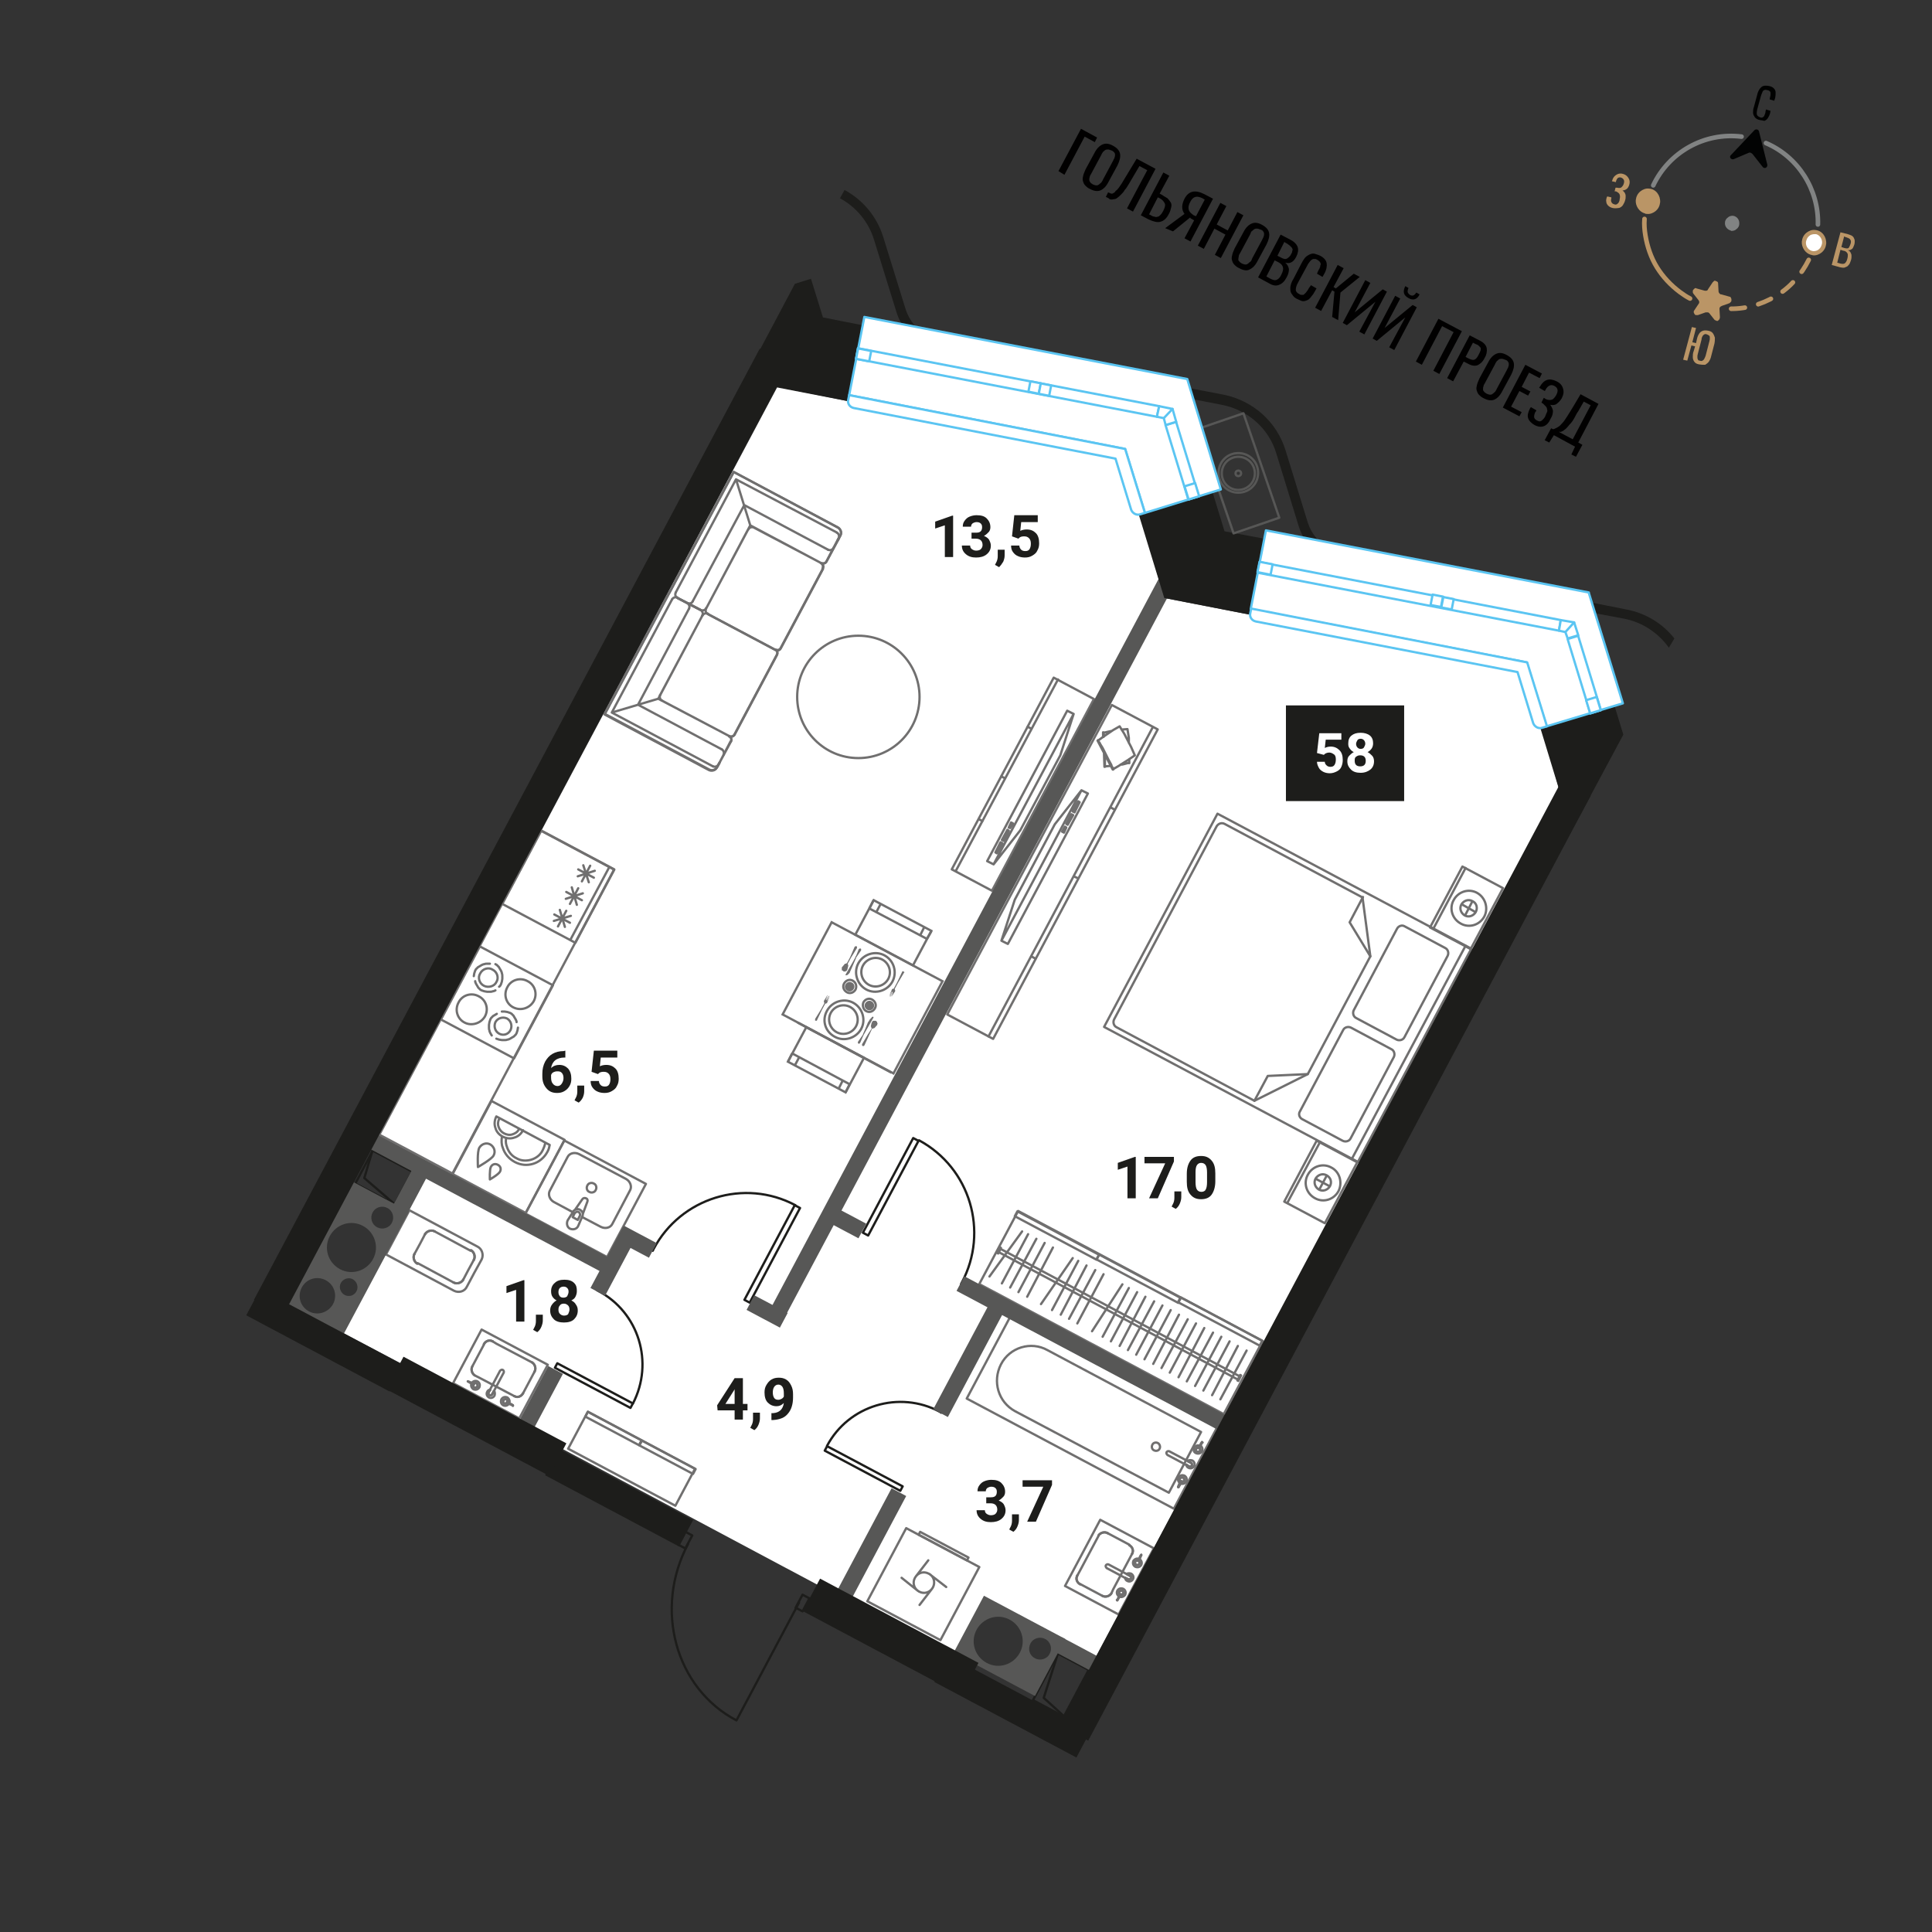 <svg version="1.1" id="Layer_1" xmlns="http://www.w3.org/2000/svg" x="0" y="0" viewBox="0 0 420 420" style="enable-background:new 0 0 420 420" xml:space="preserve"><rect x="0" y="0" width="420" height="420" fill="#333333" stroke="none"/><style>.st0{fill:#fff}.st1{stroke-linecap:round;stroke-linejoin:round;stroke-miterlimit:9.998}.st1,.st2,.st4,.st5{fill:none;stroke:#706f6f;stroke-width:.5}.st2{stroke-linecap:round;stroke-linejoin:round;stroke-miterlimit:10}.st4,.st5{stroke-miterlimit:9.998}.st5{stroke-miterlimit:10}.st6{fill:#706f6f}.st7,.st8,.st9{fill:none;stroke:#1d1d1b;stroke-width:.5;stroke-linecap:round;stroke-linejoin:round;stroke-miterlimit:10}.st8,.st9{stroke-miterlimit:9.998}.st9{stroke-miterlimit:9.999}.st11,.st12{fill:#575756}.st12{fill-rule:evenodd;clip-rule:evenodd}.st13{fill:#1d1d1b}.st15,.st16,.st17,.st18{fill:none;stroke:#575756;stroke-width:.5;stroke-linecap:round;stroke-linejoin:round;stroke-miterlimit:10}.st16,.st17,.st18{fill:#fff;stroke:#5bc5f2}.st17,.st18{stroke-miterlimit:9.998}.st18{fill:none;stroke-miterlimit:10}.st19{fill:#010000}.st22{fill:none;stroke:#818383;stroke-linecap:round;stroke-linejoin:round;stroke-miterlimit:10}.st23{fill:#ba9566}.st24{fill:#818383}</style><path class="st0" d="m236.7 363.1-7.5-4.1.7-2.2-15.6-8.4-6.4 12.2-92.9-49.5-41.1-21.7 13.7-26 .3-.3 3.8-8.1-10.6-5.6L169 84.1l15.3 3.1.4 1 .9.5 56.9 11 3.8 11.6.7.6.9-.1 5.2 18.2 18.5 3.6.6 1.2.8.3 56.9 11 3.4 11.1.9 1.1 1-.1 3.7 13.2z"/><path transform="rotate(-61.997 241.15 340.666)" class="st1" d="M233 334.1h16.3v13.2H233z"/><path class="st2" d="m242 345.5-.4.9M242 345.5l-.4.9M239.6 346.9h0M239.6 346.9l-4.7-2.5M239.6 346.9l-4.7-2.5M234.2 342.5h0M234.2 342.5l.5-.9M234.2 342.5l.5-.9M234.7 341.6l4.1-7.7M234.7 341.6l4.1-7.7M240.8 333.3h0M240.8 333.3l4.7 2.5M240.8 333.3l4.7 2.5M246.1 337.8h0M246.1 337.8l-4.1 7.7M246.1 337.8l-4.1 7.7M239.6 346.9c.7.4 1.6.1 2-.5"/><path class="st2" d="M239.6 346.9c.7.4 1.6.1 2-.5M234.2 342.5c-.4.7-.1 1.5.6 1.9"/><path class="st2" d="M234.2 342.5c-.4.7-.1 1.5.6 1.9M240.8 333.3c-.7-.4-1.6-.1-2 .5"/><path class="st2" d="M240.8 333.3c-.7-.4-1.6-.1-2 .5M246.1 337.8c.4-.7.1-1.5-.6-1.9"/><path class="st2" d="M246.1 337.8c.4-.7.1-1.5-.6-1.9M245 342.2l.7.4M245.3 343.3c.2.1.5 0 .6-.2s0-.5-.2-.6M245.3 343.3h0M245.3 343.3l-.7-.3"/><path class="st2" d="M244.6 343c0 .3.2.6.5.7.4.2.9.1 1.2-.4.2-.4.1-.9-.4-1.2-.3-.1-.6-.1-.9 0M245 342.2h0"/><path class="st2" d="m245.7 342.6-4.7-2.5c-.2-.1-.5 0-.6.2h0c-.1.2 0 .4.2.6l4.7 2.5"/><path class="st2" d="M245.3 343.3c.2.1.5 0 .6-.2s0-.5-.2-.6M245.7 342.6h0M247.5 339.3c.1-.1.2-.2.2-.4M247 340.2c.2.1.5 0 .7-.2.1-.2.1-.5-.1-.6M247.4 339.3c-.2-.1-.5 0-.6.2s0 .5.2.7M247.6 338.9c-.1.1-.1.3-.2.4M247.6 338.9h0M247.6 338.9h0M247.6 338.9h0"/><path class="st2" d="M247.6 338.9c-.4-.2-.9 0-1.2.4-.2.5-.1 1 .4 1.3.5.2 1 .1 1.3-.4.2-.4.1-.9-.3-1.2M247.7 339h0"/><path class="st2" d="M247 340.2c.2.1.5 0 .7-.2.1-.2 0-.5-.2-.7M247.4 339.3c-.2-.1-.5 0-.7.2-.1.2 0 .5.2.7M248.1 338.1h0c0-.1 0-.1 0 0M248.1 338h0"/><path class="st2" d="M248.1 338c-.2.2-.3.4-.4.7l-.3.6M247.4 339.3h0M247.5 339.3h0l-.1-.1M247.5 339.3h0M247.5 339.3c.1-.2.2-.4.3-.5.1-.2.2-.5.3-.7M248.1 338.1h0M243.4 347.1h0M243.4 347.1c.4.2.9 0 1.2-.4.2-.5.1-1-.4-1.3-.5-.2-1-.1-1.3.4-.2.4-.1.9.3 1.2M243.3 347h0M243.3 347h0M243.3 347h0"/><path class="st2" d="M243.5 346.6c-.1.1-.2.2-.2.4M244 345.8c-.2-.1-.5 0-.7.2-.1.2-.1.5.1.6M243.6 346.7c.2.1.5 0 .6-.2s0-.5-.2-.7M243.4 347.1c.1-.1.1-.3.2-.4"/><path class="st2" d="M244 345.8c-.2-.1-.5 0-.7.2-.1.2 0 .5.2.7"/><path class="st2" d="M243.5 346.6c.2.1.5 0 .7-.2.1-.2 0-.5-.2-.7M242.9 347.9h0"/><path class="st2" d="M242.9 347.9c.1-.2.3-.4.4-.7l.3-.6M243.6 346.7h0"/><path class="st2" d="M243.5 346.6h0c.1 0 .1.1.1.1M243.5 346.6h0M243.5 346.6c-.1.2-.2.4-.3.5-.1.2-.2.5-.3.7M242.8 347.8h0M242.8 347.8c0 .1.1.1 0 0 .1.1.1.1 0 0"/><path transform="rotate(-61.997 237.365 307.215)" class="st1" d="M227.4 281.7h20v51h-20z"/><path class="st2" d="M217.6 296.6h0c-1.9 3.7-.6 8.2 3.1 10.2l33.4 17.7 7-13.2-33.4-17.8c-3.6-2-8.2-.6-10.1 3.1z"/><path class="st2" d="M251.7 313.7c-.4-.2-1-.1-1.2.4-.2.4-.1 1 .4 1.2.4.2 1 .1 1.2-.4.2-.4 0-1-.4-1.2zM258.3 317.7l.6.3M258.5 318.8c.2.1.5 0 .6-.2s0-.5-.2-.6M258.5 318.8h0M258.5 318.8l-.6-.4"/><path class="st2" d="M257.9 318.4c0 .3.2.6.5.7.4.2.9.1 1.2-.4.2-.4.1-.9-.4-1.2-.3-.1-.6-.1-.9 0M258.3 317.7h0"/><path class="st2" d="m258.9 318-4.7-2.5c-.2-.1-.5 0-.6.2h0c-.1.2 0 .4.2.6l4.7 2.5M258.5 318.8c.2.1.5 0 .6-.2s0-.5-.2-.6M258.9 318h0M260.7 314.8c.1-.1.2-.2.2-.4M260.2 315.6c.2.1.5 0 .7-.2.1-.2 0-.5-.1-.6M260.6 314.7c-.2-.1-.5 0-.6.2s0 .5.2.7M260.8 314.3c-.1.1-.1.3-.2.4M260.8 314.3h0M260.8 314.3h0M260.8 314.3h0"/><path class="st2" d="M260.8 314.3c-.4-.2-.9 0-1.2.4-.2.5-.1 1 .4 1.2s1 .1 1.3-.4c.2-.4.1-.9-.3-1.2M260.9 314.4h0"/><path class="st2" d="M260.2 315.6c.2.1.5 0 .7-.2.1-.2 0-.5-.2-.7"/><path class="st2" d="M260.7 314.8c-.2-.1-.5 0-.7.2-.1.2 0 .5.2.7M261.4 313.6c0-.1-.1-.1 0 0-.1-.1-.1-.1 0 0M261.3 313.5h0"/><path class="st2" d="M261.3 313.5c-.2.2-.3.4-.4.7l-.3.6M260.6 314.7h0M260.7 314.8h0l-.1-.1M260.7 314.8h0M260.7 314.8c.1-.2.2-.4.3-.5.1-.2.2-.5.3-.7M261.4 313.6h0M256.7 322.5h0M256.7 322.5c.4.2.9 0 1.2-.4.2-.4.1-1-.4-1.3-.5-.2-1-.1-1.3.4-.2.4-.1.9.3 1.2M256.5 322.4h0M256.5 322.4h0M256.5 322.4h0"/><path class="st2" d="M256.7 322c-.1.1-.2.2-.2.4M257.2 321.2c-.2-.1-.5 0-.7.2-.1.2-.1.5.1.6M256.8 322.1c.2.1.5 0 .6-.2s0-.5-.2-.7"/><path class="st2" d="M256.7 322.5c.1-.1.1-.3.2-.4M257.2 321.2c-.2-.1-.5 0-.7.2-.1.2 0 .5.2.7"/><path class="st2" d="M256.8 322.1c.2.1.5 0 .7-.2.1-.2 0-.5-.2-.7M256.2 323.3h0"/><path class="st2" d="M256.2 323.3c.1-.2.3-.4.4-.7l.3-.6M256.8 322.1h0M256.7 322c0 .1 0 .1 0 0 .1 0 .1.1.1.1M256.7 322h0M256.7 322c-.1.2-.2.4-.3.5-.1.2-.2.5-.3.7M256.1 323.3h0M256.1 323.3h0"/><path transform="rotate(-61.997 108.828 298.675)" class="st1" d="M102.2 290.5h13.2v16.3h-13.2z"/><path class="st2" d="m104 299.4-.8-.4M104 299.4l-.8-.4M102.7 297h0M102.7 297l2.5-4.7M102.7 297l2.5-4.7M107.1 291.6h0M107.1 291.6l.8.5M107.1 291.6l.8.5M107.9 292.1l7.8 4.1M107.9 292.1l7.8 4.1M116.2 298.2h0M116.2 298.2l-2.5 4.7M116.2 298.2l-2.5 4.7M111.8 303.5h0M111.8 303.5l-7.8-4.1M111.8 303.5l-7.8-4.1M102.7 297c-.4.7-.1 1.6.5 2"/><path class="st2" d="M102.7 297c-.4.7-.1 1.6.5 2M107.1 291.6c-.7-.4-1.5-.1-1.9.6"/><path class="st2" d="M107.1 291.6c-.7-.4-1.5-.1-1.9.6M116.2 298.2c.4-.7.1-1.6-.5-2"/><path class="st2" d="M116.2 298.2c.4-.7.1-1.6-.5-2M111.8 303.5c.7.4 1.5.1 1.9-.6"/><path class="st2" d="M111.8 303.5c.7.4 1.5.1 1.9-.6M107.3 302.5l-.3.6M106.2 302.7c-.1.2 0 .5.2.6s.5 0 .6-.2M106.2 302.7h0M106.2 302.7l.4-.6"/><path class="st2" d="M106.6 302.1c-.3 0-.6.2-.7.5-.2.4-.1.9.4 1.2.4.2.9.1 1.2-.4.1-.3.1-.6 0-.9M107.3 302.5h0"/><path class="st2" d="m107 303.1 2.5-4.7c.1-.2 0-.5-.2-.6h0c-.2-.1-.4 0-.6.2l-2.5 4.7"/><path class="st2" d="M106.2 302.7c-.1.2 0 .5.2.6s.5 0 .6-.2M107 303.1h0M110.2 304.9c.1.1.2.2.4.2M109.4 304.4c-.1.2 0 .5.2.7.2.1.5.1.6-.1"/><path class="st2" d="M110.3 304.8c.1-.2 0-.5-.2-.6s-.5 0-.7.2M110.7 305c-.1-.1-.3-.1-.4-.2M110.7 305h0M110.7 305h0M110.7 305h0"/><path class="st2" d="M110.7 305c.2-.4 0-.9-.4-1.2-.5-.2-1-.1-1.3.4-.2.5-.1 1 .4 1.3.4.2.9.1 1.2-.3M110.6 305.1h0"/><path class="st2" d="M109.4 304.4c-.1.2 0 .5.2.7.2.1.5 0 .7-.2"/><path class="st2" d="M110.3 304.9c.1-.2 0-.5-.2-.7-.2-.1-.5 0-.7.2M111.5 305.6s0-.1 0 0c0-.1 0-.1 0 0M111.5 305.5h0"/><path class="st2" d="M111.5 305.5c-.2-.2-.4-.3-.7-.4l-.6-.3M110.3 304.8h0"/><path class="st2" d="M110.2 304.9s.1 0 0 0l.1-.1M110.2 304.9h0M110.2 304.9c.2.1.4.2.5.3.2.1.5.2.7.3M111.5 305.6h0M102.5 300.8h0M102.5 300.8c-.2.4 0 .9.4 1.2.5.2 1 .1 1.3-.4.2-.5.1-1-.4-1.3-.4-.2-.9-.1-1.2.3M102.6 300.7h0M102.6 300.7h0M102.6 300.7h0"/><path class="st2" d="M103 300.9c-.1-.1-.2-.2-.4-.2M103.8 301.4c.1-.2 0-.5-.2-.7-.2-.1-.5-.1-.6.1M102.9 301c-.1.2 0 .5.2.6s.5 0 .7-.2M102.5 300.8c.1.1.3.1.4.2"/><path class="st2" d="M103.8 301.4c.1-.2 0-.5-.2-.7-.2-.1-.5 0-.7.2M102.9 301c-.1.2 0 .5.2.7.2.1.5 0 .7-.2M101.7 300.3h0M101.7 300.3c.2.1.4.3.7.4l.6.3M102.9 301h0"/><path class="st2" d="M103 300.9c-.1 0-.1 0 0 0 0 .1-.1.1-.1.1M103 300.9h0M103 300.9c-.2-.1-.4-.2-.5-.3-.2-.1-.5-.2-.7-.3M101.7 300.3h0M101.7 300.3h0M103.1 276.7l1.6-2.9c.5-1 .1-2.3-.9-2.8L89 263.1l-5.1 9.6 14.8 7.9c1 .5 2.3.2 2.8-.9h0l1.6-3h0zM91.3 270.4l1.1-2.1M91.3 270.4l1.1-2.1M94.5 267.7h0M94.5 267.7l7.8 4.2M94.5 267.7l7.8 4.2M103 273.9h0M103 273.9l-1.2 2.2M103 273.9l-1.2 2.2M101.8 276.1l-1.1 2.1M101.8 276.1l-1.1 2.1M98.6 278.8h0M98.6 278.8l-7.8-4.2M98.6 278.8l-7.8-4.2M90.1 272.6h0M90.1 272.6l1.2-2.2M90.1 272.6l1.2-2.2"/><path class="st2" d="M94.5 267.7c-.7-.4-1.7-.1-2.1.6"/><path class="st2" d="M94.5 267.7c-.7-.4-1.7-.1-2.1.6M103 273.9c.4-.7.1-1.7-.6-2.1"/><path class="st2" d="M103 273.9c.4-.7.1-1.7-.6-2.1M98.6 278.8c.7.4 1.7.1 2.1-.6"/><path class="st2" d="M98.6 278.8c.7.4 1.7.1 2.1-.6M90.1 272.6c-.4.7-.1 1.7.6 2.1"/><path class="st2" d="M90.1 272.6c-.4.7-.1 1.7.6 2.1"/><path transform="rotate(-61.997 200.694 344.37)" class="st1" d="M191.7 335.4h18v18h-18z"/><path transform="rotate(-62.005 205.106 336.155)" style="fill:none;stroke:#706f6f;stroke-width:.5;stroke-linecap:round;stroke-linejoin:round;stroke-miterlimit:10.001" d="M204.8 330.2h.7v11.9h-.7z"/><path class="st2" d="m202.2 342.3 3.5 2.7M199.5 345.8 196 343M202.6 345.4l-2.7 3.5M199.1 342.7l2.7-3.5M202.8 345.1c-.6 1.1-1.9 1.5-3 .9s-1.5-1.9-.9-3 1.9-1.5 3-.9c1.1.5 1.5 1.9.9 3"/><path transform="rotate(-61.997 107.997 217.776)" class="st1" d="M70.5 208.8h74.9v18H70.5z"/><path transform="rotate(-61.997 121.365 192.825)" class="st1" d="M112.4 183.8h18v18h-18z"/><path class="st2" d="m125.7 189 3.4 1.8M128.3 188.2l-1.8 3.4M126.8 188.1l1.2 3.7M125.6 190.5l3.7-1.2M123.1 193.9l3.4 1.8M125.7 193.1l-1.8 3.4M124.3 192.9l1.1 3.8M123 195.4l3.7-1.2M120.5 198.8l3.4 1.8M123.1 198l-1.8 3.4M121.7 197.8l1.1 3.7M120.4 200.2l3.7-1.1M124 204.3l8.4-15.7"/><path transform="rotate(-61.997 108.025 217.88)" class="st1" d="M99 208.9h18v18H99z"/><path class="st2" d="M106.9 225.1c-.1-.2-.2-.3-.3-.5-.1-.2-.2-.4-.2-.6-.1-.2-.1-.4-.1-.6v-.6c0-.2.1-.4.1-.6.1-.2.1-.4.2-.6.1-.2.2-.4.4-.5.1-.2.3-.3.5-.4.2-.1.3-.2.5-.3M112.6 223.4c0 .2-.1.4-.1.6-.1.2-.1.4-.2.6-.1.2-.2.4-.4.5-.1.2-.3.3-.5.4-.2.1-.3.2-.5.3s-.4.2-.6.2c-.2.1-.4.1-.6.1h-.6c-.2 0-.4-.1-.6-.1-.2-.1-.4-.1-.6-.2M109.1 219.9h.6c.2 0 .4.1.6.1.2.1.4.1.6.2.2.1.4.2.5.4.2.1.3.3.4.5s.2.3.3.5c.1.2.2.4.2.6"/><path class="st2" d="M108.5 224.7c-.9-.5-1.2-1.6-.8-2.5.5-.9 1.6-1.2 2.5-.8.9.5 1.2 1.6.8 2.5-.5 1-1.6 1.3-2.5.8zM101 222.3c-1.6-.8-2.2-2.8-1.3-4.4.8-1.6 2.8-2.2 4.4-1.3 1.6.8 2.2 2.8 1.3 4.4-.9 1.5-2.9 2.1-4.4 1.3zM111.6 219c-1.6-.8-2.2-2.8-1.3-4.4.8-1.6 2.8-2.2 4.4-1.3 1.6.8 2.2 2.8 1.3 4.4-.9 1.5-2.8 2.1-4.4 1.3zM107.7 209.6c.2.1.4.2.5.4.2.1.3.3.4.5s.2.3.3.5c.1.2.2.4.2.6.1.2.1.4.1.6v.6c0 .2-.1.4-.1.6-.1.2-.1.4-.2.6-.1.2-.2.4-.4.5M103 212.2c0-.2.1-.4.1-.6.1-.2.1-.4.2-.6s.2-.4.4-.5c.1-.2.3-.3.5-.4.2-.1.3-.2.5-.3s.4-.2.6-.2c.2-.1.4-.1.6-.1h.6M107.7 215.3c-.2.1-.4.2-.6.2-.2.1-.4.1-.6.1h-.6c-.2 0-.4-.1-.6-.1-.2-.1-.4-.1-.6-.2s-.4-.2-.5-.4c-.2-.1-.3-.3-.4-.5s-.2-.3-.3-.5c-.1-.2-.2-.4-.2-.6"/><path class="st2" d="M105.2 214.3c-1-.5-1.4-1.8-.8-2.7.5-1 1.8-1.4 2.7-.8 1 .5 1.4 1.8.8 2.7-.4.9-1.7 1.3-2.7.8z"/><path transform="rotate(-61.997 110.596 251.534)" class="st1" d="M101.6 242.5h18v18h-18z"/><path class="st2" d="M109.1 247.2c-.1.8-.1 1.6.2 2.3.4 1.3 1.3 2.4 2.6 3.1 1.3.7 2.7.8 4 .4 1.3-.4 2.4-1.3 3.1-2.6.3-.5.4-1 .5-1.5l-11.6-6.2c-.4.8-.5 1.7-.2 2.5.2.8.8 1.5 1.6 1.9.8.4 1.7.5 2.5.2.8-.2 1.5-.8 1.9-1.6"/><path class="st2" d="M110 247.6c-.1.6 0 1.2.2 1.7.3 1 1 2 2.1 2.5 1 .6 2.2.6 3.2.3s2-1 2.5-2.1c.2-.4.4-.9.5-1.4M108.5 243.3c-.3.6-.3 1.2-.1 1.7.2.6.6 1.1 1.2 1.4.6.3 1.2.4 1.8.2.6-.2 1.1-.5 1.4-1.1M107.3 251.2c.5-.9.1-1.9-.7-2.4-.9-.5-1.9-.1-2.4.7-.5.9-.3 4.2-.3 4.2s3-1.7 3.4-2.5zM108.7 254.7c.3-.6.1-1.2-.5-1.5s-1.2-.1-1.5.5-.2 2.7-.2 2.7 1.9-1.1 2.2-1.7z"/><path transform="rotate(-61.997 127.35 260.556)" class="st1" d="M118.3 250.5h18v20.1h-18z"/><path class="st2" d="m126.6 264.6 4 2.1c1 .5 2.1.2 2.5-.6l3.9-7.4c.4-.8 0-1.9-.9-2.4l-10.2-5.4c-1-.5-2.1-.2-2.5.6l-3.9 7.4c-.4.8 0 1.9.9 2.4l4.1 2.2"/><path class="st2" d="M129.5 258.7c.3-.5.1-1.2-.4-1.4-.5-.3-1.2-.1-1.4.4-.3.5-.1 1.2.4 1.4.5.3 1.2.1 1.4-.4zM123.4 265.3h0M123.4 265.3c-.3.7-.1 1.5.5 1.8.7.3 1.5.1 1.8-.6M126.6 264.4l-.9 2.1M126.6 264.4h0M126.6 264.4c.1-.2.1-.4.1-.5M127.7 261.2l-1 2.7M127.7 261.2h0M127.7 261.2c.1-.3 0-.6-.3-.7s-.6-.1-.8.2M125 263l1.6-2.3M125 263h0M125 263c-.2.1-.3.2-.4.4M123.4 265.3l1.2-1.9M125.6 265.2l.4-.8M124.9 263.8l-.4.8M124.5 264.6l1.1.6M126 264.4c.2-.3.1-.7-.2-.9-.3-.2-.7 0-.9.3M126.7 263.9c0-.4-.3-.7-.6-.9-.3-.2-.7-.2-1.1 0"/><path transform="rotate(-61.997 243.722 285.33)" class="st1" d="M234.7 255.2h18v60.2h-18z"/><path transform="rotate(-61.997 229.811 268.597)" class="st1" d="M229.2 258.5h1.2v20.1h-1.2z"/><path transform="rotate(-61.997 247.545 277.933)" class="st1" d="M246.9 267.9h1.2V288h-1.2z"/><path transform="rotate(-61.997 265.297 287.307)" class="st1" d="M264.7 277.2h1.2v20.1h-1.2z"/><path class="st2" d="m269.8 299-.6 1.2-.2-.1.6-1.2zM217.6 271.3l-.6 1.2-.2-.1.7-1.2zM217.7 271.6l51.8 27.6M217.3 272.3l51.8 27.6M215.1 277.5l7.1-9.8M217.8 279l5.7-10.7M219.6 279.9l5.7-10.6M221.4 280.9l5.7-10.7M223.3 281.9l5.6-10.7M226.3 283.5l6.9-10M228.7 284.8l5.7-10.7M230.6 285.8l5.6-10.7M232.4 286.7l5.7-10.6M234.2 287.7l5.7-10.7M237.4 289.4l6.6-10.2M239.7 290.6l5.7-10.6M241.5 291.6l5.7-10.7M243.4 292.6l5.6-10.7M245.2 293.5l5.7-10.6M247 294.5l5.7-10.7M248.8 295.5l5.7-10.7M250.7 296.5l5.6-10.7M252.5 297.4l5.7-10.6M254.3 298.4l5.7-10.7M256.2 299.4l5.6-10.7M258 300.3l5.7-10.6M259.8 301.3l5.7-10.7M261.6 302.3l5.7-10.7M263.5 303.3l5.6-10.7M265.3 304.2l5.7-10.6"/><path transform="rotate(-61.997 318.845 197.315)" class="st1" d="M311.3 192.3h15v10h-15z"/><path transform="rotate(-61.997 287.152 256.905)" class="st1" d="M279.6 251.9h15v10h-15z"/><path transform="rotate(-61.997 279.934 214.756)" class="st1" d="M253.7 183.5h52.5V246h-52.5z"/><path class="st2" d="m283.1 243.3 8.8 4.7c.6.3 1.4.1 1.7-.5l9.4-17.7c.3-.6.1-1.4-.5-1.7l-8.8-4.7c-.6-.3-1.4-.1-1.7.5l-9.4 17.7c-.4.6-.1 1.4.5 1.7zM305.4 201.4l8.8 4.7c.6.3.8 1.1.5 1.7l-9.4 17.7c-.3.6-1.1.8-1.7.5l-8.8-4.7c-.6-.3-.8-1.1-.5-1.7l9.4-17.7c.3-.6 1.1-.9 1.7-.5zM264.5 179.6l-22.3 42c-.3.6-.1 1.4.5 1.7l30 16 11.6-5.8 13.6-25.6-1.7-12.8-30-16c-.6-.3-1.3-.1-1.7.5z"/><path class="st2" d="m296.3 195-2.9 5.5 4.5 7.4M272.7 239.3l2.9-5.4 8.7-.4M279.9 261.4l7.1-13.2M311.6 201.9l7-13.2M321.1 194.1c-1.8-1-4.1-.3-5.1 1.6-1 1.8-.3 4.1 1.6 5.1 1.8 1 4.1.3 5.1-1.6.9-1.8.2-4.1-1.6-5.1z"/><path class="st2" d="M320.1 195.9c-.9-.5-1.9-.1-2.4.7-.5.9-.1 1.9.7 2.4.9.5 1.9.1 2.4-.7.5-.9.2-2-.7-2.4zM320.8 198.3l-3-1.7M318.5 199l1.6-3.1M289.4 253.8c-1.8-1-4.1-.3-5.1 1.6-1 1.8-.3 4.1 1.6 5.1 1.8 1 4.1.3 5.1-1.6.9-1.9.2-4.2-1.6-5.1z"/><path class="st2" d="M288.4 255.5c-.9-.5-1.9-.1-2.4.7-.5.9-.1 1.9.7 2.4.9.5 1.9.1 2.4-.7.5-.9.2-1.9-.7-2.4zM289.1 257.9l-3-1.6M286.8 258.6l1.6-3M318.6 205.6l-24.7 46.3"/><path transform="rotate(-61.997 228.8 189.55)" class="st1" d="M190.7 183.9h76.2v11.3h-76.2z"/><path class="st2" d="m214.9 225.3 35.7-67.2M233.4 190.5l.9.4M224.2 207.9l.9.5M241.4 175.5l.9.5M245.5 165.8v.1M245.5 165.9h-.1M240.5 166.6h-.1M240.1 163.5v.1M240.2 164v1.4M240.4 166.6h0M240.4 166.6h0M239.8 159.3h.1M239.9 159.3h0M239.9 159.8l.1.3M240.1 163.5h0M240.1 163.9l.1 2.2M240.3 166.6h0M239.9 159.3v-.1M239.9 159.3h0M240.1 163.5h0M240.2 164v1.6M240.3 166.6h0M239.9 159.2h-.1M239.8 159.2h0M239.8 159.2v1M239.9 163.2h0M240 163.6l.1 3.1M239.8 159.2v.1M239.8 159.2v1M240 163.2h0M240 163.7l.1 3M239.8 159.3l.1.9M240 163.3v.1M240 163.8l.2 2.8M240.2 166.6h.1M240.3 166.6l-.1.1M240.2 166.7h0M240.1 166.7h0M240.1 166.7l.1-.1M239.9 159.3l1.3-.3M239.9 159.3l.1.8M241.2 159l.5-.1M243.8 158.6l1.3-.1M245.1 158.5l.3 1.9M245.4 160.4v1.1M245.5 165v.8M245.5 165.8l-1.5.4M244 166.2h-.4M241.5 166.5l-1.3.1M240.2 166.6v-1.8M240.2 164.8v-.8M240.2 163.6h0M239.3 162l2.2 4.2M242.1 167.1h0M242.1 167.1h0M246.6 164.2h0M246.6 164.2h0M242.2 167l-.1.1M238.8 161v-.1M238.8 161h-.1M238.8 161h0M239 161.4l2.8 5.4M242 167.2h0M238.8 160.9h-.1M238.8 160.9v.1M239.2 161.9l2.4 4.4M242 167.2h0M238.7 160.9h0M238.6 161h0M238.6 161l3.3 6.3M238.6 161h.1M238.6 161l3.3 6.3M238.7 161l3.3 6.2M242 167.2h0M242 167.2h0M242 167.2h0M242 167.2v.1M241.9 167.3h0M241.9 167.3l.1-.1M238.7 161l1.1-.8M238.7 161l1 1.6M239.8 160.2l2.2-1.5M242 158.7l1.4-.8M243.4 157.9l1 1.6M244.4 159.5l1.5 2.9M245.9 162.4l.8 1.8M246.7 164.2l-1.3.9M245.4 165.1l-2.2 1.4M243.2 166.5l-1.2.7M242 167.2l-.8-1.6M241.2 165.6l-1.5-3M229.3 179.2l-8.7 16.4h0l-2.9 8.9 1.4.7 17.4-32.7h0l-1.4-.7zM234.7 174.4l-1.1 2.2M233.6 176.6l-.4-.2M233.2 176.4l1.2-2.2M234.4 174.2l.3.2M233.3 177.2l-1.2 2.1M232.1 179.3l-.3-.2M231.8 179.1l1.1-2.1M232.9 177l.4.2M231.8 179.9l-.5 1.1M231.3 181l-.4-.2M230.9 180.8l.6-1.1M231.5 179.7l.3.2M217.7 204.5l17.4-32.7"/><path transform="rotate(-61.997 222.401 170.498)" class="st1" d="M198.8 165.5H246v9.9h-47.2z"/><path class="st2" d="m230 147.7-22.2 41.6M218.5 169.2l-.8-.4M224.2 158.4l-.8-.4M213.6 178.5l-.8-.4M221.8 180.5l8.7-16.3h0l2.9-9-1.4-.7-17.4 32.7h0l1.4.7zM216.4 185.3l1.1-2.2M217.5 183.1l.4.2M217.9 183.3l-1.2 2.2M216.7 185.5l-.3-.2M217.8 182.6l1.2-2.2M219 180.4l.3.2M219.3 180.6l-1.1 2.2M218.2 182.8l-.4-.2M219.3 179.9l.5-1.1M219.8 178.8l.4.2M220.2 179l-.6 1M219.6 180l-.3-.1M233.4 155.2 216 187.9"/><path transform="rotate(-61.997 187.508 216.964)" class="st4" d="M176.2 203.3h22.7v27.3h-22.7z"/><path class="st5" d="m193.8 233.2-20.4-10.9"/><path transform="rotate(-61.997 179.541 230.39)" class="st4" d="M175.3 223.3h8.5v14.2h-8.5z"/><path class="st5" d="m172.2 229 12.5 6.7M171.3 230.8l.9-1.8M184.7 235.7l-.9 1.8"/><path transform="rotate(-61.997 194.208 202.827)" class="st4" d="M190 195.7h8.5v14.2H190z"/><path class="st5" d="m201.5 204.1-12.5-6.6M202.5 202.4l-1 1.7M189 197.5l.9-1.8M182.3 236.7l.9-1.8M172.8 231.6l.9-1.7M200 203.4l.9-1.8M190.5 198.3l.9-1.7"/><path class="st6" d="M196.5 211.2v.1h.1v.1l-.1.1-1.3 2.2-.7 1.3.1.3v.2l-.8 1.2.4-1-.6 1v-.1l.5-.9-.1-.1-.5 1h-.1l.5-1v-.1l-.6 1 .6-1.4v-.1h.1l.3-.1.7-1.3 1.1-2.3v-.1h.1l.1-.1h-.1.1l.1.1h.1M185.4 209.1l.5-.9.1-.3.1-.1.6-1.5h.1v-.1H187.1l.1.1V206.6l-1.1 1.6v.1l-.4.9-.3-.1-1.6 2.8v.1h.4v-.1h.1l.4-.4.2-.5.1-.2.7-1.6M184 211.1l.1-.1v-.1l.1-.1.2-.8v-.2l-.1-.2v-.1l.7-1.3 1.3-2.1V205.8h-.1.1l-.1-.1H185.9v.1h-.1l-1 2.3-.7 1.3h-.1l-.1.1h-.2l-.1.1-.5.6-.1.1v.6l.1.1h.1l.1.1.1.1h.4l.1-.1h.1M185.2 213.6c-.5-.3-1.1-.1-1.4.4-.3.5-.1 1.1.4 1.4.5.3 1.1.1 1.4-.4.3-.5.1-1.2-.4-1.4"/><path class="st2" d="M185.4 213.2c-.7-.4-1.5-.1-1.9.6-.4.7-.1 1.5.6 1.9.7.4 1.5.1 1.9-.6.3-.7.1-1.5-.6-1.9M191.8 208.6c-1.5-.8-3.4-.2-4.2 1.3s-.2 3.4 1.3 4.2 3.4.2 4.2-1.3c.8-1.5.2-3.4-1.3-4.2"/><path class="st2" d="M192.3 207.7c-2-1.1-4.6-.3-5.7 1.7-1.1 2-.3 4.6 1.7 5.7 2 1.1 4.6.3 5.7-1.7 1.1-2.1.3-4.6-1.7-5.7"/><path class="st6" d="M177.2 221.8V221.5l1.3-2.1.7-1.3-.1-.4v-.1l.8-1.3v.1l-.4.9v.1l.6-1-.5 1h.1l.5-.9h.1l-.5 1h.1l.5-.9-.6 1.4v.1h-.1l-.3.1-.7 1.3-1.1 2.3v.1h-.4v-.1M188.3 224l-.5.9-.1.2-.1.2-.6 1.4-.1.1-.1.1h-.2v-.1h-.1V226.5l1.1-1.6v-.1l.4-.9.3.1 1.6-2.8v-.1h-.1v-.1h-.1l-.1.1h-.1v.1l-.4.4-.3.5-.1.1-.7 1.7M189.7 222l-.1.1v.1l-.1.1-.2.8.1.2v.1l.1.2-.8 1.2-1.3 2.2V227.3h.1v.1H187.8v-.1h.1l1.1-2.4.6-1.3h.2l.2-.1h.1l.5-.6h.1v-.2l.1-.2-.1-.1v-.2l-.1-.1-.1-.1-.1-.1h-.6l-.1.1M188.5 219.5c.5.3 1.1.1 1.4-.4.3-.5.1-1.1-.4-1.4-.5-.3-1.1-.1-1.4.4-.3.5-.1 1.1.4 1.4"/><path class="st2" d="M188.3 219.8c.7.4 1.5.1 1.9-.6.4-.7.1-1.5-.6-1.9-.7-.4-1.5-.1-1.9.6-.3.7 0 1.6.6 1.9M181.9 224.4c1.5.8 3.4.2 4.2-1.3s.2-3.4-1.3-4.2-3.4-.2-4.2 1.3c-.8 1.5-.2 3.4 1.3 4.2"/><path class="st2" d="M181.5 225.4c2 1.1 4.6.3 5.7-1.7 1.1-2 .3-4.6-1.7-5.7-2-1.1-4.6-.3-5.7 1.7-1.2 2.1-.4 4.6 1.7 5.7M182.1 117.5l.6-1.1c.3-.6.1-1.3-.5-1.7l-22.7-12.1-14 26.3-14 26.3 22.7 12.1c.6.3 1.3.1 1.7-.5l.6-1.1-.3.5 2.7-5h0c.2-.4.1-1-.4-1.2h0c.4.2 1 .1 1.2-.4l9.2-17.3c.2-.4.1-.9-.3-1.1h0c.4.2.9.1 1.1-.3l9.2-17.3c.2-.4.1-1-.4-1.2h0c.4.2 1 .1 1.2-.4h0l2.7-5-.3.5zM158.8 161.2l-2.6 5M158.5 160l-14.6-7.7M143.5 151.1l9.2-17.3M133 154.9l22 11.7M156.2 166.2l2.6-5M158.5 160l-15.4-8.1M143.1 151.9l9.6-18.1M152.3 132.6l-5-2.6M146.1 130.3 133 154.9M156.9 162.9l-18.2-9.7M138.7 153.2l11.1-20.9M143.1 151.9l-10.1 3"/><path class="st2" d="M159.7 159.7c-.2.4-.8.6-1.2.4M143.9 152.3c-.4-.2-.6-.8-.4-1.2M152.7 133.8c.2-.4.8-.6 1.2-.4M156.2 166.2c-.2.4-.8.6-1.2.4"/><path class="st2" d="M158.5 160c.4.2.6.8.4 1.2M152.3 132.6c.4.2.6.8.4 1.2M146.1 130.3c.2-.4.8-.6 1.2-.4M156.9 162.9c.4.2.6.8.4 1.2M149.4 131.1c.4.2.6.8.4 1.2M147.3 130l5 2.6M153.9 133.5l14.7 7.8c.4.2.5.7.3 1.1l-9.2 17.3M156.4 165.8l-.6 1.1c-.3.6-1.1.8-1.7.5l-22.7-12.1 14-26.3M179.7 122l2.6-4.9M178.5 122.4l-14.6-7.7M162.7 115l-9.2 17.3M160 104.2l22 11.6M182.3 117l-2.6 5M178.5 122.4l-15.4-8.2M163.1 114.2l-9.6 18.1M152.3 132.6l-5-2.6M146.9 128.8l13.1-24.6M180 119.5l-18.2-9.7M161.8 109.8l-11.2 20.9M163.1 114.2l-3.1-10M178.8 123.6c.2-.4.1-1-.4-1.2M163.9 114.7c-.4-.2-1-.1-1.2.4M153.5 132.3c-.2.4-.1 1 .4 1.2M182.3 117c.2-.4.1-1-.4-1.2M178.5 122.4c.4.2 1 .1 1.2-.4"/><path class="st2" d="M152.3 132.6c.4.2 1 .1 1.2-.4M146.9 128.8c-.2.4-.1 1 .4 1.2M180 119.5c.4.2 1 .1 1.2-.4M149.4 131.1c.4.2 1 .1 1.2-.4M147.3 130l5 2.6M153.9 133.5l14.7 7.8c.4.2.9.1 1.1-.3l9.2-17.3M182.1 117.5l.6-1.1c.3-.6.1-1.3-.5-1.7l-22.7-12.1-14 26.3"/><circle class="st2" cx="186.6" cy="151.5" r="13.3"/><path transform="rotate(-61.997 145.1 316.784)" class="st1" d="M144.5 310.2h1.2v13.2h-1.2z"/><path transform="rotate(-61.997 133.409 310.55)" class="st1" d="M132.8 303.9h1.2v13.2h-1.2z"/><path transform="rotate(-61.997 137.34 317.15)" class="st1" d="M132.8 303.9h9.1v26.4h-9.1z"/><path class="st7" d="m231.3 373.1-4.4-4 3.1-9.7" id="LWPOLYLINE_2041_"/><path transform="rotate(-61.997 230.642 366.331)" class="st8" d="M224.9 362.5h11.5v7.6h-11.5z" id="LWPOLYLINE_2040_"/><path class="st7" d="m81 250-1.8 6.1 6.5 5.6" id="LWPOLYLINE_2013_"/><path transform="rotate(-61.997 83.471 255.99)" class="st8" d="M79.4 251.1h8.1v9.7h-8.1z" id="LWPOLYLINE_2012_"/><path class="st7" d="M149.6 335.6c-7.5 14.1-2.8 31.4 10.5 38.4l13.6-25.6" id="ARC_785_"/><path transform="rotate(-61.997 149.041 334.787)" class="st8" d="M147.4 333.9h3.2v1.7h-3.2z"/><path transform="rotate(-61.997 174.51 348.495)" class="st8" d="M172.9 347.6h3.2v1.7h-3.2z"/><path class="st7" d="M141.9 271.9c.1-.1.1-.3.2-.4 5.9-11.1 19.7-15.4 30.8-9.5" id="ARC_770_"/><path transform="rotate(-61.997 167.898 272.548)" class="st9" d="M156.2 271.9h23.3v1.3h-23.3z" id="LWPOLYLINE_1993_"/><path class="st7" d="M208.9 279.2c.1-.1.1-.3.2-.4 5.9-11.1 1.8-24.9-9.3-30.9" id="ARC_767_"/><path transform="rotate(-61.997 193.678 257.99)" class="st8" d="M182 257.3h23.3v1.3H182z" id="LWPOLYLINE_1990_"/><path class="st7" d="M129.7 280.4c.1.1.2.1.3.2 8.9 4.7 12.2 15.6 7.6 24.5" id="ARC_750_"/><path transform="rotate(-62.005 129.14 301.245)" style="fill:none;stroke:#1d1d1b;stroke-width:.5;stroke-linecap:round;stroke-linejoin:round;stroke-miterlimit:10.001" d="M128.6 291.9h1.1v18.6h-1.1z" id="LWPOLYLINE_1969_"/><path class="st7" d="M204.6 307.1c-.1-.1-.2-.1-.3-.2-8.8-4.7-19.8-1.4-24.5 7.4" id="ARC_748_"/><path transform="rotate(-61.997 187.79 319.21)" class="st9" d="M187.2 309.9h1.1v18.6h-1.1z" id="LWPOLYLINE_1967_"/><path class="st11" d="m213.9 346.9-6.6 12.4 17.7 9.4 6.6-12.4-17.7-9.4zm10.1 10.4c.6-1.2 2.1-1.6 3.2-1 1.2.6 1.6 2.1 1 3.2-.6 1.2-2.1 1.6-3.2 1-1.2-.6-1.6-2-1-3.2zm-11.7-3c1.4-2.6 4.6-3.6 7.2-2.2 2.6 1.4 3.6 4.6 2.2 7.2-1.4 2.6-4.6 3.6-7.2 2.2-2.6-1.4-3.6-4.6-2.2-7.2zM76.5 256.8l-14.4 27 12.4 6.6 14.4-27-12.4-6.6zm7.7 5.8c1.2.6 1.6 2.1 1 3.2-.6 1.2-2.1 1.6-3.2 1-1.2-.6-1.6-2.1-1-3.2.6-1.2 2.1-1.6 3.2-1zm-5.3 3.9c2.6 1.4 3.6 4.6 2.2 7.2s-4.6 3.6-7.2 2.2-3.6-4.6-2.2-7.2c1.4-2.6 4.6-3.6 7.2-2.2zm-11.7 18.6c-1.9-1-2.6-3.3-1.6-5.2 1-1.9 3.3-2.6 5.2-1.6 1.9 1 2.6 3.3 1.6 5.2-1 1.8-3.3 2.6-5.2 1.6zm7.7-3.6c-.9-.5-1.3-1.7-.8-2.6s1.7-1.3 2.6-.8 1.3 1.7.8 2.6c-.5 1-1.7 1.3-2.6.8z"/><path transform="rotate(-61.997 210.854 206.788)" class="st12" d="M119.7 205h182.4v3.6H119.7z"/><path transform="rotate(-61.997 234.107 359.7)" class="st12" d="M232.4 355h3.5v9.4h-3.5z"/><path transform="rotate(-61.997 107.079 261.918)" class="st12" d="M105.3 231.7h3.5v60.4h-3.5z"/><path transform="rotate(-61.997 138.355 269.988)" class="st12" d="M136.6 266h3.6v8h-3.6z"/><path transform="rotate(-61.997 237.25 294.109)" class="st12" d="M235.4 261.9h3.6v64.4h-3.6z"/><path transform="rotate(-61.997 183.808 265.653)" class="st12" d="M182 261.4h3.6v8.4H182z"/><path transform="rotate(-61.997 210.79 295.285)" class="st12" d="M197.3 293.5h26.9v3.6h-26.9z"/><path transform="rotate(-61.997 189.117 336.188)" class="st12" d="M175.7 334.4h26.8v3.6h-26.8z"/><path transform="rotate(-61.997 89.603 258.129)" class="st12" d="M83.8 256.3h11.7v3.6H83.8z"/><path transform="rotate(-61.997 133.54 274.106)" class="st12" d="M125.9 272.3h15.2v3.6h-15.2z"/><path transform="rotate(-61.997 117.382 304.185)" class="st12" d="M110.2 302.4h14.4v3.6h-14.4z"/><path transform="rotate(-61.997 166.78 285.128)" class="st12" d="M165 281h3.6v8.2H165z"/><path transform="rotate(-61.997 220.048 370.967)" class="st13" d="M216.8 353.5h6.5v35h-6.5z"/><path transform="rotate(-61.997 288.02 274.016)" class="st13" d="M171.7 270.5h232.7v7.1H171.7z"/><path transform="rotate(-61.997 134.55 325.564)" class="st13" d="M131.3 309.1h6.5v33h-6.5z"/><path transform="rotate(-61.997 70.647 291.36)" class="st13" d="M67.4 273.7h6.5V309h-6.5z"/><path transform="rotate(-61.997 113.36 180.923)" class="st13" d="M-3.7 177.3h234.2v7.2H-3.7z"/><path transform="rotate(-61.997 193.583 355.87)" class="st13" d="M189.6 336.4h8v39h-8z"/><path transform="rotate(-61.997 103.551 307.83)" class="st13" d="M99.5 287.8h8v40.1h-8z"/><path class="st13" d="M207.2 121.1h-1.8v-6.9l-2.1.7v-1.5l3.7-1.3h.2v9zM211.2 115.8h1c.5 0 .8-.1 1-.3s.3-.5.3-.9-.1-.6-.3-.8c-.2-.2-.5-.3-.9-.3-.3 0-.6.1-.9.3-.2.2-.3.4-.3.7h-1.8c0-.5.1-.9.4-1.3s.6-.7 1.1-.9c.5-.2 1-.3 1.5-.3 1 0 1.7.2 2.2.7s.8 1.1.8 1.9c0 .4-.1.8-.4 1.1-.3.3-.6.6-1 .8.5.2.9.5 1.1.8.2.4.4.8.4 1.3 0 .8-.3 1.4-.9 1.9s-1.4.7-2.3.7c-.9 0-1.6-.2-2.2-.7-.6-.5-.9-1.1-.9-1.9h1.8c0 .3.1.6.4.8s.6.3.9.3c.4 0 .8-.1 1-.3s.4-.5.4-.9c0-.9-.5-1.4-1.5-1.4h-.9v-1.3zM217.2 123.3l-.9-.5.2-.4c.3-.5.4-1 .4-1.5v-1.4h1.5v1.2c0 .5-.1.9-.3 1.4-.3.5-.6.9-.9 1.2zM220 116.6l.5-4.6h5.1v1.5H222l-.2 1.9c.4-.2.9-.3 1.4-.3.9 0 1.5.3 2 .8s.7 1.3.7 2.2c0 .6-.1 1.1-.4 1.6-.2.5-.6.8-1.1 1.1-.5.3-1 .4-1.6.4-.5 0-1.1-.1-1.5-.3-.5-.2-.8-.5-1.1-.9s-.4-.9-.4-1.4h1.8c0 .4.2.7.4.9.2.2.5.3.9.3s.7-.1.9-.4.3-.7.3-1.2-.1-.9-.4-1.2-.6-.4-1.1-.4c-.4 0-.8.1-1 .3l-.2.2-1.4-.5zM122.9 228.4v1.5h-.2c-.8 0-1.5.2-2 .6s-.8 1-.9 1.7c.5-.5 1.1-.7 1.8-.7.8 0 1.4.3 1.9.8.5.6.7 1.3.7 2.2 0 .6-.1 1.1-.4 1.6s-.6.8-1.1 1.1-1 .4-1.6.4c-1 0-1.7-.3-2.3-1-.6-.7-.9-1.5-.9-2.6v-.6c0-1 .2-1.8.6-2.6.4-.7.9-1.3 1.6-1.7s1.5-.6 2.4-.6l.4-.1zm-1.8 4.5c-.3 0-.6.1-.8.2s-.4.3-.5.6v.5c0 .6.1 1.1.4 1.4.2.3.6.5 1 .5s.7-.2.9-.5c.2-.3.4-.7.4-1.2s-.1-.9-.4-1.2-.6-.3-1-.3zM125.8 239.7l-.9-.5.2-.4c.3-.5.4-1 .4-1.5V236h1.5v1.2c0 .5-.1.9-.3 1.4-.2.4-.5.8-.9 1.1zM128.6 233l.5-4.6h5.1v1.5h-3.6l-.2 1.9c.4-.2.9-.3 1.4-.3.9 0 1.5.3 2 .8s.7 1.3.7 2.2c0 .6-.1 1.1-.4 1.6-.2.5-.6.8-1.1 1.1s-1 .4-1.6.4c-.5 0-1.1-.1-1.5-.3-.5-.2-.8-.5-1.1-.9s-.4-.9-.4-1.4h1.8c0 .4.2.7.4.9s.5.3.9.3.7-.1.9-.4c.2-.3.3-.7.3-1.2s-.1-.9-.4-1.2-.6-.4-1.1-.4c-.4 0-.8.1-1 .3l-.2.2-1.4-.5zM114 287.3h-1.8v-6.9l-2.1.7v-1.5l3.7-1.3h.2v9zM116.8 289.6l-.9-.5.2-.4c.3-.5.4-1 .4-1.5v-1.4h1.5v1.2c0 .5-.1.9-.3 1.4-.2.5-.5.9-.9 1.2zM125.4 280.7c0 .4-.1.8-.3 1.2s-.5.6-.9.8c.4.2.8.5 1 .9.3.4.4.8.4 1.3 0 .8-.3 1.4-.8 1.9s-1.3.7-2.2.7c-.9 0-1.7-.2-2.2-.7s-.8-1.1-.8-1.9c0-.5.1-.9.4-1.3s.6-.7 1-.9c-.4-.2-.7-.5-.9-.8s-.3-.7-.3-1.2c0-.8.3-1.4.8-1.8.5-.5 1.2-.7 2.1-.7s1.6.2 2.1.7.6 1 .6 1.8zm-1.6 4c0-.4-.1-.7-.3-.9s-.5-.4-.9-.4-.7.1-.9.4c-.2.2-.3.5-.3.9s.1.7.3.9.5.4.9.4.7-.1.9-.3c.1-.3.3-.6.3-1zm-.2-3.9c0-.4-.1-.6-.3-.8-.2-.2-.4-.3-.8-.3-.3 0-.6.1-.8.3-.2.2-.3.5-.3.9s.1.6.3.9c.2.2.4.3.8.3.3 0 .6-.1.8-.3.2-.4.3-.7.3-1zM161.5 305.2h1v1.4h-1v2h-1.8v-2H156l-.1-1.1 3.8-5.9h1.8v5.6zm-3.8 0h2V302l-.1.2-1.9 3zM164 310.9l-.9-.5.2-.4c.3-.5.4-1 .4-1.5v-1.4h1.5v1.2c0 .5-.1.9-.3 1.4s-.5.9-.9 1.2zM170.4 305c-.5.5-1 .7-1.6.7-.8 0-1.4-.3-1.9-.8s-.7-1.3-.7-2.2c0-.6.1-1.1.4-1.6.3-.5.6-.9 1.1-1.2.5-.3 1-.4 1.6-.4s1.1.1 1.6.4.8.7 1.1 1.3c.3.6.4 1.2.4 1.9v.7c0 1.5-.4 2.7-1.1 3.5-.7.9-1.8 1.3-3.2 1.4h-.4v-1.5h.4c1.3-.1 2.1-.8 2.3-2.2zm-1.2-.7c.3 0 .5-.1.7-.2s.4-.3.5-.5v-.7c0-.6-.1-1.1-.3-1.4s-.5-.5-.9-.5-.7.2-.9.5-.3.7-.3 1.2.1.9.3 1.2.5.4.9.4zM214.4 325.5h1c.5 0 .8-.1 1-.3s.3-.5.3-.9-.1-.6-.3-.8c-.2-.2-.5-.3-.9-.3-.3 0-.6.1-.9.3-.2.2-.3.4-.3.7h-1.8c0-.5.1-.9.4-1.3.3-.4.6-.7 1.1-.9.5-.2 1-.3 1.5-.3 1 0 1.7.2 2.2.7s.8 1.1.8 1.9c0 .4-.1.8-.4 1.1-.3.3-.6.6-1 .8.5.2.9.5 1.1.8.2.4.4.8.4 1.3 0 .8-.3 1.4-.9 1.9-.6.5-1.4.7-2.3.7-.9 0-1.6-.2-2.2-.7-.6-.5-.9-1.1-.9-1.9h1.8c0 .3.1.6.4.8s.6.3.9.3c.4 0 .8-.1 1-.3.2-.2.4-.5.4-.9 0-.9-.5-1.4-1.5-1.4h-.9v-1.3zM220.3 333l-.9-.5.2-.4c.3-.5.4-1 .4-1.5v-1.4h1.5v1.2c0 .5-.1.9-.3 1.4-.2.5-.5.9-.9 1.2zM228.7 322.8l-3.5 8h-1.9l3.5-7.6h-4.5v-1.4h6.4v1zM246.9 260.5h-1.8v-6.9l-2.1.7v-1.5l3.7-1.3h.2v9zM255.2 252.5l-3.5 8h-1.9l3.5-7.6h-4.5v-1.4h6.4v1zM255.6 262.8l-.9-.5.2-.4c.3-.5.4-1 .4-1.5V259h1.5v1.2c0 .5-.1.9-.3 1.4-.2.5-.5.9-.9 1.2zM264.2 256.8c0 1.2-.3 2.2-.8 2.9s-1.3 1-2.3 1-1.7-.3-2.3-1-.8-1.6-.8-2.8v-1.7c0-1.3.3-2.2.8-2.9s1.3-1 2.3-1 1.7.3 2.3 1 .8 1.6.8 2.8v1.7zm-1.8-1.9c0-.7-.1-1.3-.3-1.6-.2-.3-.5-.5-1-.5-.4 0-.7.2-.9.5s-.3.8-.3 1.5v2.2c0 .7.1 1.3.3 1.6s.5.5 1 .5c.4 0 .8-.2.9-.5.2-.3.3-.9.3-1.6v-2.1z"/><path class="st13" d="m259.4 86.8 6.2 1.2c5.7 1.1 10.3 5.2 11.9 10.7l4.8 15.6c.9 3 3 5.5 5.8 6.9l1-1.9c-2.3-1.2-4-3.2-4.8-5.7L279.5 98c-1.9-6.3-7.1-10.9-13.5-12.2l-7.3-1.4.7 2.4z" id="LINE_494_"/><path class="st13" d="M182.6 43.1c3.5 1.9 6.2 5.1 7.4 9l4.9 15.8c.9 2.9 2.9 5.4 5.6 6.8l1-1.8c-2.2-1.2-3.8-3.2-4.6-5.6L192 51.5c-1.4-4.5-4.5-8.1-8.4-10.2l-1 1.8zM364 138.8c-2.5-3.2-6.2-5.5-10.4-6.3L346 131l.7 2.3 6.4 1.2c4 .8 7.4 3.1 9.7 6.3l1.2-2zM352.9 159.7l-1.9-6.2-16.1 4.9 5.7 18.7 2.7.5zM271.6 133.6l-18.5-3.6-5.5-18 16-5 2.6 8.5 8.6 1.6zM164.1 78.1l1.6 5.5 18.6 3.6 3.2-16.5-8.6-1.7-2.6-8.4-3.5 1.1z"/><path transform="rotate(-18.933 269.242 102.914)" style="fill:none;stroke:#575756;stroke-width:.5;stroke-linecap:round;stroke-linejoin:round;stroke-miterlimit:9.999" d="M264 90.9h10.5v24H264z" id="LWPOLYLINE_1937_"/><path class="st15" d="M269.2 98.5c-2.4 0-4.3 1.9-4.3 4.3s1.9 4.3 4.3 4.3 4.3-1.9 4.3-4.3-1.9-4.3-4.3-4.3z" id="CIRCLE_438_"/><path class="st15" d="M269.2 99.3c-2 0-3.6 1.6-3.6 3.6s1.6 3.6 3.6 3.6 3.6-1.6 3.6-3.6-1.6-3.6-3.6-3.6z" id="CIRCLE_437_"/><circle class="st15" cx="269.2" cy="102.9" r=".6" id="CIRCLE_436_"/><path class="st16" d="m258.1 82.4-70.2-13.5-3.3 17 60 11.7 4.3 13.9 16.5-5.1z" id="LWPOLYLINE_1921_"/><path transform="rotate(-17.001 257.002 100.147)" class="st16" d="M255.8 91.7h2.4v16.9h-2.4z"/><path transform="rotate(-17.001 259.102 106.797)" class="st16" d="M257.9 105.3h2.4v3h-2.4z"/><path class="st16" d="m242.5 99.7-56.9-11c-.9-.2-1.4-1-1.2-1.8l.2-1 60 11.7 4.3 13.9-1 .3c-.8.3-1.7-.2-2-1l-3.4-11.1z" id="LWPOLYLINE_1920_"/><path class="st16" d="M251.5 90.6 186.1 78l.4-2.3L252 88.3z"/><path transform="rotate(-79 187.75 77.152)" class="st17" d="M186.6 75.7h2.3v2.9h-2.3z"/><path class="st16" d="m252 88.3-.5 2.3 1.5.3.4 1.5 2.3-.7-.8-2.8z"/><path transform="rotate(-79 224.925 84.265)" class="st17" d="M223.8 83.1h2.3v2.3h-2.3z"/><path transform="rotate(-79 227.188 84.663)" class="st17" d="M226 83.5h2.3v2.3H226z"/><path class="st18" d="m253 90.9 1.9-2"/><path class="st16" d="m345.4 128.8-70.2-13.5-3.3 17.1 60 11.6 4.3 13.9 16.6-5-7.4-24z" id="LWPOLYLINE_1919_"/><path transform="rotate(-17.001 344.402 146.646)" class="st16" d="M343.2 138.2h2.4v16.9h-2.4z"/><path transform="rotate(-16.996 346.4 153.3)" class="st17" d="M345.2 151.8h2.4v3h-2.4z"/><path class="st16" d="m329.9 146.1-56.9-11c-.9-.2-1.4-1-1.2-1.8l.2-1 60 11.7 4.3 13.9-1 .3c-.8.3-1.7-.2-2-1l-3.4-11.1z" id="LWPOLYLINE_1918_"/><path class="st16" d="m338.9 137.1-65.5-12.6.5-2.3 65.4 12.6z"/><path transform="rotate(-79 275.018 123.564)" class="st17" d="M273.9 122.1h2.3v2.9h-2.3z"/><path class="st16" d="m339.3 134.8-.4 2.3 1.4.3.5 1.4 2.3-.7-.9-2.8z"/><path transform="rotate(-79 312.32 130.63)" class="st17" d="M311.2 129.5h2.3v2.3h-2.3z"/><path transform="rotate(-79 314.658 131.13)" class="st17" d="M313.5 130h2.3v2.3h-2.3z"/><path class="st18" d="m340.3 137.4 1.9-2.1"/><path class="st19" d="M230.1 37.2 235 28l3.5 1.9-.5 1-2.2-1.2-4.4 8.3-1.3-.8zM237 41.1c-.5-.2-.8-.5-1.1-.8s-.4-.7-.5-1c-.1-.4 0-.8.1-1.2s.3-.8.5-1.3l1.9-3.5c.5-1 1.1-1.6 1.8-1.9s1.4-.2 2.3.3c.9.5 1.4 1.1 1.5 1.8s-.1 1.5-.6 2.5l-1.9 3.5c-.5 1-1.1 1.6-1.8 1.9-.5.2-1.3.2-2.2-.3zm0-1.5c.1.2.3.3.6.5.3.1.5.2.7.2s.4 0 .6-.2c.2-.1.3-.3.5-.4.1-.2.3-.4.4-.7l2.2-4.1c.1-.3.3-.5.3-.7.1-.2.1-.4.1-.6s-.1-.4-.2-.5-.3-.3-.6-.4c-.3-.1-.5-.2-.7-.2s-.4 0-.6.1c-.2.1-.3.3-.5.4-.1.2-.3.4-.4.7l-2.2 4.1c-.2.3-.3.5-.3.7-.1.2-.1.4-.1.6 0 .2.1.4.2.5zM240.4 42.8l.5-1c.1.1.3.1.4.2.1 0 .2.1.3.1s.3 0 .4-.1c.1-.1.3-.1.4-.3s.3-.3.5-.5.4-.5.6-.8c.2-.3.5-.7.7-1.1l2.9-4.8 4.1 2.2-4.9 9.3-1.3-.7 4.4-8.3-1.7-.9-2.3 3.9c-.3.5-.6 1-.9 1.3-.2.4-.5.7-.8 1s-.5.5-.8.7c-.2.2-.5.3-.8.3-.3.1-.6.1-.9 0-.1-.2-.4-.3-.8-.5zM248 46.8l4.9-9.3 1.3.7-2.1 3.9.4.2c.5.3.9.6 1.3.8.3.3.5.6.7.9.2.3.2.7.1 1.1-.1.4-.2.9-.5 1.4-.5 1-1.1 1.5-1.8 1.7s-1.5 0-2.6-.5l-1.7-.9zm1.8-.2.4.2c.3.2.6.3.8.3.2.1.4.1.7 0 .2 0 .4-.2.6-.4.2-.2.4-.5.6-.9.3-.6.5-1.2.3-1.6s-.5-.8-1.1-1.1l-.4-.2-1.9 3.7zM253.3 49.6l4.2-3.1c-.3-.4-.5-.9-.5-1.5s.2-1.2.5-1.8c.9-1.7 2.3-2 4.3-1l1.9 1-4.9 9.3-1.3-.7 2.1-3.9-.7-.4s-.1 0-.1-.1-.1-.1-.1-.1l-3.7 3-1.7-.7zm6.2-2.8.5.2 1.9-3.6-.5-.3c-.6-.3-1.1-.4-1.5-.3-.4.1-.8.4-1.1 1-.4.7-.5 1.2-.4 1.7.1.5.5.9 1.1 1.3zM260.4 53.4l4.9-9.3 1.3.7-2.1 4 2.4 1.3 2.1-4 1.3.7-4.9 9.3-1.3-.7 2.3-4.4-2.4-1.3-2.3 4.4-1.3-.7zM269.4 58.3c-.5-.2-.8-.5-1.1-.8-.3-.3-.4-.7-.5-1-.1-.4 0-.8.1-1.2s.3-.8.5-1.3l1.9-3.5c.5-1 1.1-1.6 1.8-1.9.7-.3 1.4-.2 2.3.3s1.4 1.1 1.5 1.8-.1 1.5-.6 2.5l-1.9 3.5c-.5 1-1.1 1.6-1.8 1.9-.5.3-1.3.2-2.2-.3zm0-1.5c.1.2.3.3.6.5.3.1.5.2.7.2s.4 0 .6-.2c.2-.1.3-.3.5-.4s.3-.4.4-.7l2.2-4.1c.1-.3.3-.5.3-.7.1-.2.1-.4.1-.6 0-.2-.1-.4-.2-.5-.1-.2-.3-.3-.6-.4-.3-.1-.5-.2-.7-.2s-.4 0-.6.1-.3.3-.5.4-.3.4-.4.7l-2.2 4.1c-.2.3-.3.5-.3.7s-.1.4-.1.6c0 .2 0 .4.2.5zM273.5 60.3l4.9-9.3 2.1 1.1c.8.4 1.4 1 1.6 1.6s.1 1.3-.3 2.1c-.6 1.2-1.4 1.6-2.4 1.3.5.4.7.9.8 1.4 0 .5-.1 1.1-.5 1.8-.4.8-1 1.4-1.6 1.6-.6.3-1.4.2-2.2-.3l-2.4-1.3zm1.8-.2.9.5c.6.3 1 .4 1.4.2s.7-.5 1-1.2c.3-.6.4-1.1.3-1.5s-.4-.8-1-1.1l-.8-.4-1.8 3.5zm2.4-4.5.8.4c.5.3 1 .4 1.3.2s.7-.5.9-1c.1-.2.2-.3.2-.5 0-.1.1-.3.1-.4s0-.2-.1-.3c0-.1-.1-.2-.2-.3l-.3-.3c-.1-.1-.3-.2-.4-.3s-.3-.2-.5-.3l-.3-.2-1.5 3zM282 65c-.4-.2-.7-.4-.9-.7-.2-.3-.4-.5-.5-.8s-.1-.6-.1-.9c0-.3.1-.7.2-1s.3-.7.5-1l1.7-3.3c.2-.4.4-.7.6-1s.4-.5.7-.7c.3-.2.5-.3.8-.4.3-.1.6-.1.9 0s.7.2 1.1.4c.8.4 1.3 1 1.4 1.6s0 1.4-.5 2.3l-.4.7-1.2-.7.3-.7c.1-.1.1-.3.2-.3 0-.1.1-.2.1-.3.1-.1.1-.2.1-.3s0-.2.1-.3v-.3c0-.1 0-.1-.1-.2 0-.1-.1-.2-.1-.2l-.2-.2c-.1-.1-.2-.1-.3-.2-.2-.1-.3-.2-.5-.2h-.4c-.1 0-.2.1-.4.2l-.3.3c-.1.1-.2.3-.3.4-.1.1-.2.3-.3.5l-2 3.7c-.4.7-.5 1.2-.5 1.6 0 .4.3.7.7.9.2.1.3.2.5.2h.4c.1 0 .2-.1.3-.2l.3-.3c.1-.1.2-.3.3-.4.1-.1.2-.3.3-.5l.5-.7 1.2.7-.4.7c-.2.4-.4.7-.6.9-.2.3-.4.5-.6.7s-.5.3-.8.4-.6.1-.9 0c-.2-.1-.5-.2-.9-.4zM285.9 66.9l4.9-9.3 1.3.7-2.2 4.1.5.3 3.9-3.2 1.3.7-4.2 3.4-.5 6-1.3-.7.5-5.5-.5-.3-2.4 4.5-1.3-.7zM291.9 70.2l4.9-9.3 1.1.6-3.4 6.4 6.1-5 .9.5-4.9 9.3-1.1-.6 3.5-6.5-6.2 5.1-.9-.5zM298.4 73.6l4.9-9.3 1.1.6-3.4 6.4 6.1-5 .9.5-4.9 9.3-1.1-.6 3.5-6.5-6.2 5.1-.9-.5zm7.8-8.8c-1.1-.6-1.3-1.4-.7-2.6l.7.4c-.2.4-.2.7-.2.9.1.2.2.4.5.6s.6.2.8.1.4-.3.6-.6l.7.4c-.5 1.1-1.4 1.4-2.4.8zM307.8 78.6l4.9-9.3 5.1 2.7-4.9 9.3-1.3-.7 4.4-8.4-2.5-1.3-4.4 8.4-1.3-.7zM314.6 82.2l4.9-9.3 2.3 1.2c.8.4 1.3 1 1.4 1.6s0 1.4-.5 2.2c-.4.8-.9 1.2-1.5 1.5-.6.2-1.3.1-2-.3l-1-.5-2.3 4.3-1.3-.7zm4-4.6.6.3c.6.3 1 .4 1.3.3s.6-.4.9-1l.3-.6c.1-.2.1-.3.2-.5v-.4c0-.1-.1-.2-.2-.3l-.3-.3c-.1-.1-.3-.2-.6-.3l-.6-.3-1.6 3.1zM322.6 86.6c-.5-.2-.8-.5-1.1-.8-.3-.3-.4-.7-.5-1-.1-.4 0-.8.1-1.2s.3-.8.5-1.3l1.9-3.5c.5-1 1.1-1.6 1.8-1.9s1.4-.2 2.3.3 1.4 1.1 1.5 1.8c.1.7-.1 1.5-.6 2.5l-1.9 3.5c-.5 1-1.1 1.6-1.8 1.9-.5.2-1.3.2-2.2-.3zm0-1.5c.1.2.3.3.6.5.3.1.5.2.7.2s.4 0 .6-.2c.2-.1.3-.3.5-.4.1-.2.3-.4.4-.7l2.2-4.1c.1-.3.3-.5.3-.7.1-.2.1-.4.1-.6s-.1-.4-.2-.5c-.1-.2-.3-.3-.6-.4-.3-.1-.5-.2-.7-.2s-.4 0-.6.1-.3.3-.5.4c-.1.2-.3.4-.4.7l-2.2 4.1c-.2.3-.3.5-.3.7-.1.2-.1.4-.1.6s0 .3.2.5zM326.7 88.6l4.9-9.3 3.6 1.9-.5 1-2.3-1.2-1.6 3.1 1.9 1-.5.9-1.9-1-1.8 3.4 2.3 1.2-.5.9-3.6-1.9zM333.6 92.4c-.7-.4-1.2-.9-1.4-1.5-.2-.6 0-1.3.4-2.1l.2-.3 1.2.7c-.1.2-.1.3-.2.3-.2.4-.3.8-.3 1.1 0 .3.2.6.6.8.2.1.4.2.6.2s.4-.1.5-.2l.4-.4c.1-.1.3-.4.4-.7.1-.3.2-.5.3-.7.1-.2.1-.4 0-.7 0-.2-.1-.4-.3-.6l-.6-.6c-.1 0-.2-.1-.3-.2l.5-1c.2.1.3.1.3.2.6.3 1.1.3 1.4.2.4-.1.7-.5 1-1 .5-.9.4-1.6-.4-2-.7-.4-1.4-.1-1.9.8 0 .1-.1.2-.2.3l-1.2-.7.2-.3c.4-.7.9-1.2 1.5-1.4.6-.2 1.3-.1 2.1.3s1.2.9 1.4 1.6c.2.7.1 1.3-.3 2.1-.3.5-.7.9-1.1 1.2s-.9.3-1.4.2c.3.4.5.8.6 1.3 0 .5-.1 1.1-.5 1.7-.7 1.7-2 2.2-3.5 1.4zM335.8 95.7l1.4-2.6.4.2c.2 0 .4-.1.6-.2s.4-.2.7-.4c.3-.2.5-.5.8-.8s.6-.8 1-1.4.8-1.3 1.3-2.1l1.6-2.7 3.9 2.1-4.4 8.4.9.5-1.4 2.6-1-.5.8-1.7-4.6-2.5-1 1.6-1-.5zm3.1-1.8 3 1.6 3.9-7.4-1.5-.8-1.2 2.1c-.3.4-.5.8-.7 1.2-.2.4-.4.7-.6 1s-.4.5-.6.7-.3.4-.5.6l-.4.4c-.2.1-.3.2-.4.3s-.2.1-.4.2c-.1.1-.3.1-.3.1-.1-.1-.2 0-.3 0z"/><path d="M367.4 64.9c-.8-.4-1.5-.9-2.2-1.4-2-1.5-3.7-3.3-5-5.4-1.3-2.1-2.1-4.5-2.5-6.9-.2-1.2-.3-2.4-.2-3.6" style="fill:none;stroke:#ba9566;stroke-linecap:round;stroke-linejoin:round;stroke-miterlimit:10"/><path d="M393.2 56.5c-1.6 3.2-4 6-7.2 7.9s-6.9 2.9-10.5 2.7" style="fill:none;stroke:#ba9566;stroke-linecap:round;stroke-linejoin:round;stroke-miterlimit:10;stroke-dasharray:3,3"/><path class="st22" d="M378.6 29.7c-8.1-1-15.8 3.4-19.2 10.6M395.2 48.8c.2-7.6-4.3-14.7-11.3-17.7"/><path class="st23" d="M358 46c1.2.1 2.3-.8 2.4-2.1s-.8-2.4-2-2.5-2.3.8-2.4 2.1.8 2.4 2 2.5z"/><path class="st23" d="M357.6 46.4c-1.2-.3-2.1-1.6-2-2.9.1-.8.4-1.4 1-1.9.5-.4 1.2-.7 1.9-.6 1.5.1 2.5 1.5 2.4 3-.1.8-.4 1.4-1 1.9-.5.4-1.2.7-1.9.6-.1 0-.3 0-.4-.1zm1.1-4.5h-.3c-.4 0-.9.1-1.2.4-.4.3-.6.8-.7 1.3-.1 1 .6 1.9 1.6 2 .4 0 .9-.1 1.2-.4.4-.3.6-.8.7-1.3.1-.9-.5-1.7-1.3-2z"/><path class="st24" d="M376.5 49.9c.7.1 1.4-.5 1.4-1.2.1-.8-.5-1.4-1.2-1.5s-1.4.5-1.4 1.2c0 .8.5 1.4 1.2 1.5z"/><path class="st24" d="M376.2 50.1c-.7-.2-1.3-.9-1.2-1.7 0-.5.3-.9.6-1.1.3-.3.7-.4 1.1-.4.9.1 1.5.9 1.4 1.8 0 .5-.3.9-.6 1.1-.3.3-.7.4-1.1.4 0 0-.1 0-.2-.1zm.7-2.6h-.2c-.3 0-.5.1-.7.2-.2.2-.4.5-.4.8-.1.6.4 1.1.9 1.2.3 0 .5-.1.7-.2.2-.2.4-.5.4-.8.1-.6-.2-1.1-.7-1.2z"/><path class="st0" d="M394.2 55c1.2.1 2.3-.8 2.4-2.1s-.8-2.4-2-2.5-2.3.8-2.4 2.1.8 2.4 2 2.5z"/><path class="st23" d="M393.7 55.4c-1.2-.3-2.1-1.6-2-2.9.1-.8.4-1.4 1-1.9.5-.4 1.2-.7 1.9-.6 1.5.1 2.5 1.5 2.4 3-.1.8-.4 1.4-1 1.9-.5.4-1.2.7-1.9.6-.1 0-.2-.1-.4-.1zm1.1-4.5h-.3c-.4 0-.9.1-1.2.4-.4.3-.6.8-.7 1.3-.1 1 .6 1.9 1.6 2 .4 0 .9-.1 1.2-.4.4-.3.6-.8.7-1.3.1-.9-.5-1.8-1.3-2z"/><path d="m380.2 33.2-3.3 1.4c-.6.2-1.1-.5-.6-.9l5.1-5.4c.3-.3.9-.2 1 .3l1.8 7.2c.1.6-.6 1-1 .5l-2.2-2.8c-.3-.3-.6-.4-.8-.3z" style="fill:#020303"/><path class="st23" d="m373.5 61.6.1 1.8c0 .1.1.3.2.4.1.1.2.2.4.2l1.8.5c.1 0 .3.1.3.3.1.1.1.3.1.4s0 .3-.1.4l-.3.3-1.7.6c-.1.1-.3.1-.4.3-.1.1-.1.3-.1.4l.1 1.8c0 .1-.1.3-.1.4l-.3.3c-.1.1-.3.1-.4 0-.1 0-.3-.1-.4-.2l-1.1-1.4c-.1-.1-.2-.2-.4-.2h-.4l-1.7.6h-.4c-.1 0-.3-.1-.3-.2-.1-.1-.1-.2-.2-.4 0-.1 0-.3.1-.4l1-1.5c.1-.1.1-.3.1-.4s-.1-.3-.2-.4l-1.1-1.4c-.1-.1-.1-.3-.1-.4 0-.1 0-.3.1-.4l.3-.3c.1-.1.3-.1.4 0l1.8.5h.4c.1-.1.3-.1.3-.3l1-1.5.3-.3c.1-.1.3-.1.4 0 .1 0 .3.1.4.2 0 0 .1.1.1.3z"/><path d="M382.6 26.1c-.5-.1-.9-.3-1.1-.6-.2-.3-.4-.6-.4-1s0-.8.2-1.3l.7-2.6c.1-.5.3-.9.5-1.2.2-.3.5-.6.8-.7s.8-.1 1.3 0 .8.3 1 .5.4.5.4.9c0 .3 0 .7-.1 1.2l-.2.6-1-.3.1-.5c.1-.3.1-.5.1-.7s0-.4-.1-.5-.3-.3-.6-.3c-.3-.1-.5-.1-.7 0s-.3.2-.4.5c-.1.2-.2.5-.3.8l-.8 2.9c-.1.4-.1.7-.1.9 0 .2.1.4.2.5s.3.2.5.3c.3.1.5.1.6 0 .2-.1.3-.2.4-.5.1-.2.2-.5.2-.7l.1-.5 1 .3-.1.5c-.1.4-.3.8-.5 1.1-.2.3-.5.5-.8.6 0-.1-.4-.1-.9-.2z" style="fill:#000100"/><path class="st23" d="M369.3 79.2c-.5-.1-.8-.3-1-.6-.2-.3-.3-.6-.3-1s0-.8.2-1.3l.3-1-.8-.2-.9 3.3-.9-.2 1.9-7.1.9.2-.8 3.1.8.2.2-.9c.1-.5.3-.9.5-1.2.2-.3.5-.5.8-.6s.7-.1 1.2 0 .8.3 1 .6c.2.3.3.6.4.9 0 .4 0 .8-.1 1.3l-.7 2.7c-.1.5-.3.9-.5 1.2-.2.3-.5.5-.8.7-.6 0-.9 0-1.4-.1zm.2-.8c.3.1.5.1.6 0 .2-.1.3-.2.4-.4.1-.2.2-.4.3-.7l.8-3.1c.1-.3.1-.5.1-.7s0-.4-.1-.5-.3-.2-.5-.3c-.3-.1-.5-.1-.6 0-.2.1-.3.2-.4.4-.1.2-.2.4-.2.7l-.8 3.1c-.1.3-.1.5-.1.7s0 .4.1.5c0 .2.2.3.4.3zM350.5 45.2c-.4-.1-.7-.3-.9-.5-.2-.2-.4-.5-.4-.8-.1-.3 0-.7.1-1l.1-.2.9.2v.2c-.1.3-.1.6 0 .8s.2.4.6.5c.2.1.4.1.6 0 .1-.1.3-.2.4-.4s.2-.4.2-.7c.1-.4.1-.7 0-1s-.4-.5-.8-.7H351l.2-.8H351.5c.5.1.8.1 1-.1.2-.2.4-.4.5-.8.1-.3.1-.6 0-.8s-.3-.4-.6-.5c-.3-.1-.6 0-.7.1-.2.2-.3.4-.4.7v.2l-.9-.2.1-.2c.1-.4.3-.7.5-.9s.5-.4.8-.5.7-.1 1 0c.4.1.7.3.9.5.2.2.4.5.5.8s.1.7 0 1c-.1.4-.3.8-.6 1-.3.2-.6.3-.9.3.2.1.3.3.5.5.1.2.2.4.2.7s0 .6-.1.9c-.1.4-.3.8-.5 1.1s-.5.5-.8.6c-.7.1-1.1.1-1.5 0zM398.2 57.6l1.9-7.1 1.6.4c.3.1.6.2.8.3.2.1.4.3.5.5s.2.4.2.7c0 .2 0 .5-.1.8s-.2.5-.3.7c-.1.2-.3.3-.5.4-.2.1-.4.1-.6.1.3.1.5.3.6.5s.2.4.2.7 0 .6-.1.9c-.1.3-.2.6-.3.8-.1.2-.3.4-.5.6-.2.1-.4.2-.7.3-.3 0-.5 0-.9-.1l-1.8-.5zm2.1-3.9.6.2c.3.1.5.1.7.1s.3-.1.4-.3.2-.4.3-.7c.1-.3.1-.6 0-.8s-.2-.3-.4-.4c-.2-.1-.5-.2-.8-.3l-.2-.1-.6 2.3zm-.9 3.4.7.2c.4.1.8.1 1-.1.2-.2.4-.5.5-1 .1-.3.1-.6.1-.8s-.1-.4-.3-.6c-.1-.1-.4-.3-.7-.3l-.6-.2-.7 2.8z"/><path style="fill:#1d1d1b;stroke:#1d1d1b;stroke-width:.5;stroke-miterlimit:10" d="M279.8 153.6H305v20.3h-25.2z" id="LINE"/><path class="st0" d="m286.3 163.7.5-4.3h4.8v1.4h-3.4l-.2 1.8c.4-.2.8-.3 1.3-.3.8 0 1.4.3 1.9.8s.7 1.2.7 2.1c0 .6-.1 1-.3 1.5s-.6.8-1 1-.9.4-1.5.4c-.5 0-1-.1-1.4-.3s-.8-.5-1-.9-.4-.8-.4-1.3h1.7c0 .4.2.6.4.8s.5.3.8.3c.4 0 .7-.1.9-.4s.3-.7.3-1.2-.1-.9-.4-1.1-.6-.4-1-.4-.7.1-1 .3l-.2.2-1.5-.4zM298.5 161.6c0 .4-.1.8-.3 1.1s-.5.6-.9.8c.4.2.7.5 1 .8s.4.8.4 1.2c0 .8-.3 1.4-.8 1.8s-1.2.7-2.1.7-1.6-.2-2.1-.7-.8-1-.8-1.8c0-.5.1-.9.4-1.2s.6-.6 1-.8c-.4-.2-.6-.4-.9-.8s-.3-.7-.3-1.1c0-.7.2-1.3.7-1.7s1.1-.6 2-.6c.8 0 1.5.2 2 .6s.7 1 .7 1.7zm-1.6 3.8c0-.4-.1-.7-.3-.9s-.5-.3-.9-.3-.6.1-.9.3-.3.5-.3.9.1.7.3.9.5.3.9.3.7-.1.9-.3.3-.5.3-.9zm-.1-3.7c0-.3-.1-.6-.3-.8s-.4-.3-.7-.3c-.3 0-.6.1-.7.3s-.3.5-.3.8.1.6.3.8.4.3.7.3.6-.1.7-.3.3-.5.3-.8z"/></svg>